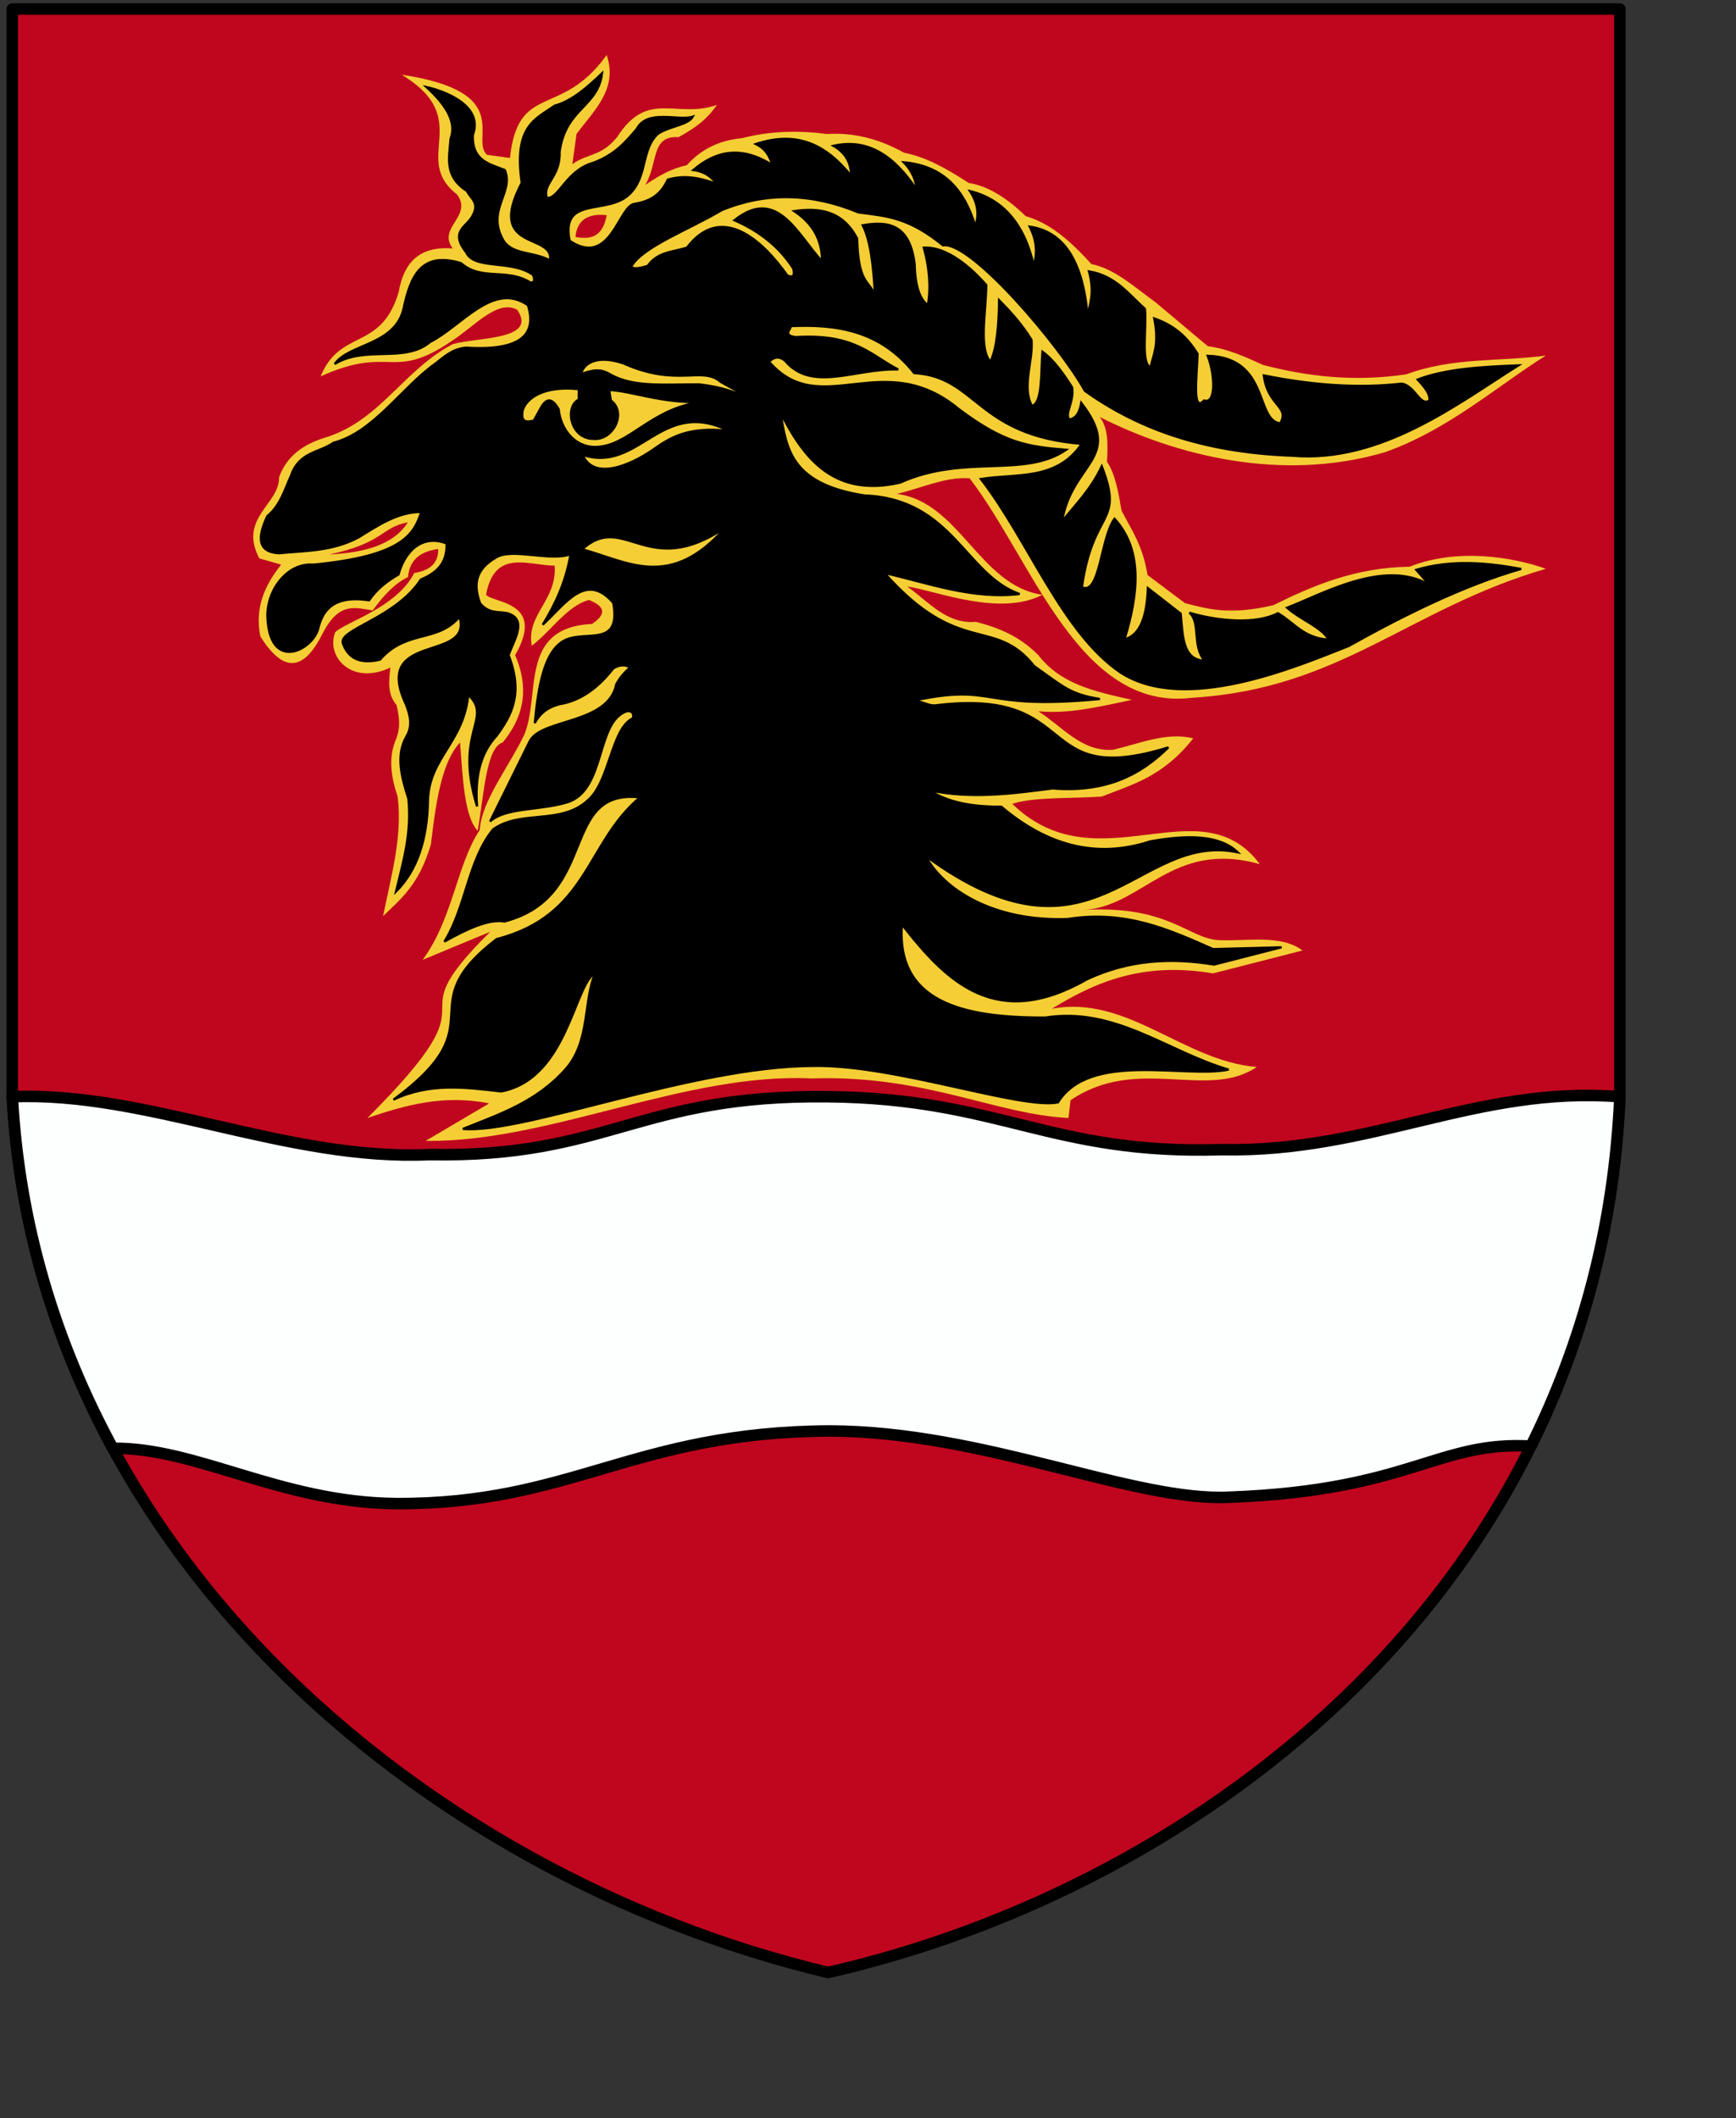 <?xml version="1.0" encoding="UTF-8" standalone="no"?>
<!-- Created with Inkscape (http://www.inkscape.org/) -->
<svg
   xmlns:dc="http://purl.org/dc/elements/1.1/"
   xmlns:cc="http://web.resource.org/cc/"
   xmlns:rdf="http://www.w3.org/1999/02/22-rdf-syntax-ns#"
   xmlns:svg="http://www.w3.org/2000/svg"
   xmlns="http://www.w3.org/2000/svg"
   xmlns:sodipodi="http://inkscape.sourceforge.net/DTD/sodipodi-0.dtd"
   xmlns:inkscape="http://www.inkscape.org/namespaces/inkscape"
   id="svg2"
   sodipodi:version="0.32"
   inkscape:version="0.42+devel"
   width="600pt"
   height="732pt"
   sodipodi:docbase="D:\Inkscape-rysunki"
   sodipodi:docname="POL_powiat_wieruszowski_COA.svg"
   version="1.0">
  <rect width="100%" height="100%" fill="#333333" stroke="none"/>
  <defs
     id="defs5" />
  <sodipodi:namedview
     inkscape:window-height="665"
     inkscape:window-width="751"
     inkscape:pageshadow="2"
     inkscape:pageopacity="0.0"
     borderopacity="1.0"
     bordercolor="#666666"
     pagecolor="#ffffff"
     id="base"
     inkscape:zoom="0.5186591"
     inkscape:cx="397.28347"
     inkscape:cy="444.35497"
     inkscape:window-x="-3"
     inkscape:window-y="2"
     inkscape:current-layer="svg2" />
  <g
     id="g2273">
    <g
       transform="translate(2,4)"
       id="g2189">
      <path
         style="fill:#c0061e;fill-opacity:1;fill-rule:evenodd;stroke:#000000;stroke-width:5.315;stroke-linecap:round;stroke-linejoin:round;stroke-miterlimit:4;stroke-dasharray:none;stroke-dashoffset:0;stroke-opacity:1"
         d="M 3.672,0.155 L 744.482,0.155 L 744.482,501.381 C 734.687,725.698 553.305,865.37 379.606,904.943 C 189.252,859.582 14.667,705.831 3.672,501.381 L 3.672,0.155 z "
         id="rect1304"
         sodipodi:nodetypes="cccccc" />
      <path
         sodipodi:nodetypes="ccccccccccc"
         id="path2180"
         d="M 744.482,501.381 C 741.872,561.163 727.074,614.933 703.483,662.398 C 660.632,659.905 647.87,682.797 565.01,685.911 C 520.441,688.277 452.351,655.666 380.346,655.396 C 289.788,655.868 261.612,689.284 180.445,688.871 C 127.195,688.343 88.537,662.92 50.006,663.406 C 23.432,614.474 6.825,560.013 3.672,501.381 C 65.62,498.787 130.112,531.093 195.892,528.059 C 278.705,529.528 291.683,500.379 379.589,501.381 C 459.023,502.203 482.213,528.244 560.999,525.773 C 629.982,527.231 678.34,496.215 744.482,501.381 z "
         style="fill:#fdfffe;fill-opacity:1;fill-rule:evenodd;stroke:#000000;stroke-width:5.315;stroke-linecap:round;stroke-linejoin:round;stroke-miterlimit:4;stroke-dasharray:none;stroke-dashoffset:0;stroke-opacity:1" />
    </g>
    <g
       transform="translate(786.184,9)"
       id="g2267">
      <path
         id="path2195"
         style="fill:#f5ce35;fill-opacity:1;fill-rule:evenodd;stroke:none;stroke-width:1px;stroke-linecap:butt;stroke-linejoin:miter;stroke-opacity:1"
         d="M -506.61,90.148 C -508.384,100.296 -514.142,101.479 -520.989,100.213 C -520.232,92.149 -515.031,89.27 -506.61,90.148 z M -666.693,248.314 C -676.462,229.676 -657.301,223.377 -657.587,210.929 C -653.75,200.292 -645.255,195.245 -635.06,192.237 C -610.616,184.113 -600.072,161.423 -577.545,149.58 C -566.328,146.313 -538.221,147.844 -547.829,133.763 C -556.907,128.682 -567.787,141.63 -578.024,148.142 C -605.699,167.01 -605.817,149.71 -638.415,164.438 C -629.42,142.279 -610.592,152.959 -602.468,125.616 C -600.206,112.86 -593.811,104.237 -577.545,105.485 C -584.875,95.937 -568.022,90.54 -575.628,80.562 C -596.985,63.883 -567.318,45.971 -601.03,25.444 C -548.187,33.375 -569.907,55.042 -561.728,62.349 L -551.184,63.787 C -547.391,28.654 -527.662,45.85 -506.61,16.337 C -501.298,32.096 -512.472,41.859 -520.51,52.763 L -522.427,66.663 C -515.589,61.614 -509.256,63.327 -501.817,54.201 C -487.63,32.001 -474.516,45.938 -455.805,39.343 C -458.941,43.833 -462.851,48.452 -473.539,54.201 C -486.497,53.427 -482.706,66.349 -488.876,76.249 C -482.977,72.23 -476.868,68.632 -469.705,67.142 C -463.156,59.79 -454.685,55.642 -444.302,54.681 C -431.202,51.29 -418.101,51.048 -405,52.763 C -393.775,52.058 -382.036,54.434 -369.533,61.391 C -359.628,63.346 -350.681,68.223 -339.817,75.29 C -330.309,76.797 -321.691,82.754 -313.456,90.627 C -304.527,93.272 -295.9,98.692 -283.261,112.675 C -272.423,114.856 -263.186,123.442 -253.545,130.408 L -229.58,150.539 C -220.276,151.741 -212.236,155.472 -204.178,159.166 C -183.78,164.454 -162.252,167.103 -138.036,163.479 C -116.627,155.542 -95.219,157.722 -73.811,154.852 C -96.131,168.798 -118.777,189.129 -148.101,199.426 C -195.476,213.339 -244.431,200.947 -279.426,183.13 C -275.532,187.918 -275.542,195.634 -276.071,203.74 C -272.155,209.569 -270.789,217.948 -269.361,226.267 C -264.826,235.089 -259.517,242.364 -257.379,255.983 L -240.125,268.923 C -229.686,271.599 -219.752,274.653 -199.385,269.882 C -180.803,260.684 -161.48,252.525 -136.598,252.148 C -114.661,243.396 -88.849,247.699 -73.811,253.107 C -137.406,271.692 -168.287,308.405 -236.77,312.539 C -288.956,319.069 -310.267,249.298 -339.338,211.409 C -350.521,210.588 -361.705,216.017 -372.888,218.598 C -344.015,222.229 -334.788,260.961 -305.787,265.089 C -325.602,275.261 -354.288,263.347 -368.095,261.255 C -358.249,268.316 -349.859,278.776 -336.462,277.551 C -326.373,280.147 -316.527,283.958 -307.705,292.888 C -297.613,305.803 -283.425,309.349 -264.568,313.497 C -282.877,317.427 -294.508,319.952 -307.705,318.77 C -296.659,325.748 -287.697,337.589 -273.196,336.503 C -260.894,333.62 -248.592,328.211 -236.29,331.231 C -250.349,349.05 -264.409,352.481 -278.468,358.071 C -292.55,359.019 -310.139,358.212 -319.687,361.426 C -280.406,399.57 -233.132,352.155 -205.616,389.225 C -246.181,377.768 -259.537,409.065 -287.095,410.314 C -248.007,407.969 -238.632,423.364 -224.787,424.214 C -211.367,424.852 -195.921,421.439 -185.965,429.006 L -227.184,439.551 C -259.737,434.077 -281.552,443.636 -301.474,455.847 C -266.685,449.323 -240.81,479.922 -207.054,482.687 C -229.832,498.138 -262.027,477.008 -292.847,498.024 L -293.805,506.172 C -327.515,504.539 -359.787,486.226 -412.19,487.959 C -470.404,485.128 -533.535,517.588 -590.007,516.717 L -560.77,499.462 C -581.881,495.25 -599.504,500.337 -616.847,506.172 C -553.1,442.557 -607.609,467.199 -560.291,420.379 L -591.444,433.32 C -577.451,414.391 -575.799,389.638 -565.084,373.409 C -564.285,359.925 -551.371,344.018 -544.474,329.314 C -536.981,310.493 -547.1,280.187 -513.32,278.509 C -505.72,273.366 -508.371,270.086 -514.758,267.486 C -524.671,270.01 -532.359,281.916 -541.119,288.574 C -543.825,274.199 -529.412,267.607 -530.575,251.669 C -542.902,251.558 -558.229,243.733 -562.208,265.089 C -558.748,269.034 -534.517,268.134 -548.788,292.888 C -542.816,306.786 -543.737,320.051 -554.539,333.148 C -562.15,335.398 -563.185,357.378 -566.042,373.888 C -572.245,367.281 -572.91,349.601 -574.19,333.148 C -582.728,342.302 -585.342,360.934 -587.61,380.119 C -593.2,399.06 -601.614,405.289 -609.658,413.19 C -605.988,394.817 -600.592,376.444 -602.947,358.071 C -606.067,348.884 -607.158,340.103 -603.906,332.19 C -601.236,325.921 -602.36,320.917 -603.427,315.894 C -607.726,310.978 -606.988,304.802 -606.303,298.639 C -624.242,307.11 -636.104,293.416 -631.705,282.344 C -626.786,277.524 -603.479,271.089 -595.279,255.024 C -587.77,253.906 -584.095,250.231 -584.255,244 C -590.254,244.812 -597.395,247.396 -598.155,256.941 C -604.342,259.788 -609.532,265.627 -614.45,272.278 C -622.119,271.209 -629.788,267.92 -637.456,282.823 C -645.345,298.581 -654.502,302.92 -666.214,284.261 C -668.888,271.036 -664.127,260.599 -656.628,251.19 L -666.693,248.314 z M -634.473,246.507 C -619.132,245.718 -605.169,242.519 -598.238,231.717 C -610.316,233.805 -609.431,241.322 -634.473,246.507 z " />
      <path
         style="fill:none;fill-opacity:0.75;fill-rule:evenodd;stroke:#000000;stroke-width:1px;stroke-linecap:butt;stroke-linejoin:miter;stroke-opacity:1"
         d="M -287.498,261.789 C -287.428,261.789 -287.358,261.789 -287.498,261.789 z "
         id="path2200" />
      <path
         style="fill:none;fill-opacity:0.75;fill-rule:evenodd;stroke:#000000;stroke-width:1px;stroke-linecap:butt;stroke-linejoin:miter;stroke-opacity:1"
         d="M -287.498,261.789 C -287.428,261.789 -287.358,261.789 -287.498,261.789 z "
         id="path2202" />
      <path
         id="path2241"
         style="fill:#000000;fill-opacity:1;fill-rule:evenodd;stroke:#000000;stroke-width:1px;stroke-linecap:butt;stroke-linejoin:miter;stroke-opacity:1"
         d="M -517.635,200.659 C -512.494,212.649 -495.488,205.318 -485.342,198.254 C -477.779,192.987 -469.507,187.294 -450.342,189.567 C -481.524,173.898 -491.429,209.136 -517.635,200.659 z M -463.283,176.256 C -486.569,179.343 -496.269,196.663 -511.719,196.962 C -521.575,197.061 -527.822,188.577 -528.727,179.584 C -531.879,174.02 -534.321,174.836 -536.492,178.105 L -540.189,184.76 C -545.565,186.323 -545.825,183.623 -545.365,180.324 C -543.574,173.841 -534.45,168.695 -519.484,170.341 L -519.484,175.147 C -526.011,178.203 -523.686,193.373 -512.459,193.264 C -503.613,193.914 -497.091,181.141 -504.694,175.517 L -505.434,170.71 C -494.683,171.285 -481.366,176.827 -463.283,176.256 z M -518.374,163.316 C -517.5,158.987 -511.714,154.094 -498.778,158.509 C -474.002,169.586 -462.693,159.474 -454.04,167.013 L -440.729,174.408 C -447.249,172.105 -451.957,169.5 -464.023,168.122 C -480.459,168.049 -494.024,169.526 -504.694,163.685 C -509.501,160.728 -512.597,161.42 -518.374,163.316 z M -628.231,287.382 C -625.862,294.101 -620.636,297.25 -611.091,295 C -598.871,280.983 -584.631,287.36 -574.431,275.241 C -568.144,296.459 -614.954,281.792 -599.189,315.473 C -597.21,320.472 -595.915,325.471 -598.951,330.47 C -603.734,338.816 -601.353,348.814 -597.998,359.037 C -596.375,375.084 -600.476,388.269 -603.712,401.887 C -593.891,392.089 -589.252,377.801 -588.952,359.751 C -588.408,340.248 -572.465,333.045 -570.384,311.188 C -558.791,322.15 -577.083,328.114 -566.337,362.608 C -567.346,349.724 -565.153,338.442 -557.291,329.994 C -550.543,320.748 -544.838,310.838 -551.815,292.857 C -548.916,285.207 -543.141,276.406 -552.291,273.575 C -556.497,272.673 -560.703,273.987 -564.908,269.052 C -567.8,261.225 -567.865,253.802 -557.529,247.865 C -550.119,243.359 -532.366,249.911 -523.267,246.381 C -525.621,259.902 -530.59,269.762 -536.085,278.885 C -525.844,269.597 -516.226,254.071 -503.581,268.814 C -499.602,291.413 -519.004,279.542 -528.303,287.584 C -535.294,293.12 -538.16,306.653 -539.748,324.208 C -536.825,318.631 -532.196,316.507 -528.303,315.509 C -518.125,313.874 -509.96,307.315 -503.581,299.029 C -500.668,297.281 -498.077,297.144 -495.799,298.571 C -498.195,300.646 -500.443,303.017 -502.208,306.353 C -505.944,324.812 -536.527,322.046 -542.037,332.448 L -560.349,369.53 C -553.068,363.055 -538.181,364.617 -525.098,360.832 C -506.734,355.524 -511.851,323.359 -497.172,318.714 C -495.618,318.718 -494.116,318.809 -494.425,321.919 C -504.583,326.433 -505.211,351.588 -515.484,359.916 C -527.692,371.188 -546.309,364.046 -558.975,373.192 C -570.534,387.375 -571.432,408.867 -581.408,424.924 C -570.734,418.919 -560.805,414.403 -553.763,415.662 C -509.747,404.214 -528.643,354.403 -491.256,358.437 C -516.321,379.311 -515,412.855 -557.33,423.73 C -598.696,455.552 -555.977,461.714 -604.861,497.76 C -588.317,489.875 -571.772,492.026 -555.227,493.975 C -524.712,488.114 -521.747,445.126 -511.903,439.293 C -517.368,451.993 -514.169,470.653 -525.363,483.459 C -538.902,498.859 -556.119,504.448 -572.894,511.22 C -544.806,513.691 -467.111,482.383 -411.373,482.197 C -373.797,481.53 -316.031,502.354 -298.645,499.022 C -283.884,475.185 -239.803,488.146 -219.988,483.88 C -248.103,475.671 -272.323,454.801 -304.534,459.904 C -343.214,460.017 -373.072,452.501 -370.572,417 C -349.708,443.807 -327.014,466.185 -285.185,442.237 C -265.696,433.155 -246.207,432.284 -226.718,435.507 L -195.591,427.516 L -227.138,428.357 C -247.3,419.466 -267.304,410.261 -294.018,414.476 C -328.186,415.803 -351.29,400.987 -359.636,385.453 C -281.799,442.736 -262.609,373.964 -215.782,383.77 C -224.143,375.715 -238.865,375.609 -256.162,378.723 C -281.37,386.934 -303.999,380.312 -324.724,362.739 C -341.688,362.832 -351.02,359.533 -357.953,355.168 C -339.025,359.245 -320.097,356.825 -301.169,354.326 C -276.303,356.36 -260.336,347.877 -247.749,335.398 C -310.682,354.802 -286.615,307.549 -354.986,316.016 C -358.307,316.427 -361.837,313.771 -365.525,313.946 C -326.324,305.548 -335.687,318.551 -279.296,313.105 C -292.975,310.862 -295.663,307.834 -309.581,297.962 C -328.075,274.688 -343.934,294.178 -378.564,255.059 C -358.028,259.785 -337.891,267.308 -316.311,264.733 C -341.507,255.772 -347.229,220.865 -387.818,219.305 C -422.234,213.966 -423.715,197.27 -426.516,181.028 C -415.522,203.102 -401.28,220.207 -371.413,213.417 C -341.623,200.045 -314.21,211.545 -294.859,198.274 C -313.48,196.757 -323.638,194.959 -344.283,179.556 C -379.247,150.412 -407.89,185.139 -431.773,157.683 C -429.75,155.821 -427.545,154.687 -424.412,157.263 C -412.034,171.948 -392.129,160.673 -372.255,161.259 C -385.138,154.63 -392.135,144.637 -419.575,146.327 C -425.398,145.498 -422.012,143.134 -421.678,141.279 C -400.551,140.365 -380.465,143.298 -364.894,162.941 C -335.82,164.633 -336.404,191.606 -287.709,195.54 C -299.416,212.715 -317.825,209.041 -334.188,211.734 C -312.362,239.907 -296.789,282.65 -269.832,300.907 C -240.199,320.186 -189.077,298.325 -164.675,288.709 C -139.962,274.881 -111.921,260.856 -85.177,253.166 C -101.091,250.211 -117.425,248.818 -133.549,253.586 L -127.45,260.527 C -148.016,248.358 -176.237,264.524 -193.068,271.042 C -187.056,276.452 -176.94,280.108 -173.929,285.764 C -185.609,284.96 -189.703,277.966 -197.274,273.566 C -207.313,278.769 -224.563,277.33 -238.075,273.356 C -232.807,277.821 -236.91,288.558 -231.134,295.439 C -241.266,295.086 -241.127,283.858 -242.071,273.776 L -257.213,261.999 C -257.693,275.009 -260.738,283.746 -267.939,285.554 C -261.365,264.032 -259.629,244.306 -272.566,230.031 C -278.915,238.366 -279.293,265.668 -287.604,261.578 C -282.402,225.116 -268.009,232.878 -278.455,205.845 C -283.705,216.876 -290.474,223.349 -296.752,231.293 C -292.229,203.857 -268.01,202.398 -287.919,176.612 C -289.022,182.804 -291.186,183.693 -293.387,184.393 C -295.75,181.271 -291.063,176.464 -292.125,169.461 C -296.456,162.635 -300.908,156.542 -305.796,153.057 C -306.625,162.965 -305.662,176.459 -310.633,178.084 C -315.473,169.22 -309.914,157.137 -310.843,147.588 C -315.471,140.092 -320.595,134.579 -325.775,129.291 C -325.936,141.099 -326.822,151.454 -329.771,157.683 C -335.216,151.595 -331.786,135.019 -331.664,122.351 C -338.731,114.286 -349.7,104.598 -360.477,105.105 C -357.971,114.206 -357.166,123.064 -358.584,131.605 C -362.202,128.994 -364.428,123.134 -364.683,112.676 C -366.912,94.173 -376.998,92.772 -388.659,94.8 C -385.14,101.553 -383.712,113.323 -382.981,126.767 C -386.062,120.021 -390.634,121.32 -391.183,100.899 C -397.883,88.101 -408.496,86.606 -420.206,88.28 C -411.87,93.826 -407.303,101.383 -407.377,111.415 C -419.019,98.56 -428.21,76.881 -447.757,92.486 C -436.253,97.527 -427.091,104.7 -420.627,114.78 C -419.769,118.189 -420.855,119.009 -423.361,117.934 C -435.051,101.368 -453.886,84.476 -469.63,105.105 C -475.915,107.141 -482.97,106.868 -487.717,113.518 C -490.796,114.398 -493.853,115.25 -495.288,113.938 C -490.388,104.773 -468.003,96.527 -453.646,87.859 C -432.901,79.319 -411.857,80.067 -390.552,88.911 C -377.288,90.586 -367.381,91.254 -351.644,104.054 C -338.761,101.987 -297.643,150.455 -286.237,171.144 C -262.835,187.79 -233.172,199.463 -190.754,201.008 C -149.578,204.559 -113.781,176.517 -86.439,159.366 C -103.174,160 -119.963,160.932 -132.918,165.886 C -129.95,169.111 -127.12,172.335 -127.45,175.56 C -131.811,178.487 -134.085,168.657 -140.279,167.779 C -160.555,170.099 -181.837,168.397 -203.794,163.993 C -201.994,178.286 -191.696,178.211 -196.222,186.076 C -207.898,184.642 -200.982,155.783 -229.662,154.949 C -226.164,164.041 -225.789,177.33 -231.345,175.56 C -236.754,181.29 -234.7,165.31 -234.289,154.108 C -240.281,144.295 -247.166,140.29 -254.269,137.704 C -251.921,150.19 -254.654,153.969 -255.951,160.207 C -260.55,158.715 -257.7,142.325 -258.55,133.335 C -266.137,126.56 -272.045,118.105 -284.344,116.041 C -281.652,126.298 -284.017,130.776 -284.975,136.862 C -287.059,111.118 -296.141,97.621 -311.684,95.431 C -308.204,102.34 -308.244,108.075 -309.792,113.307 C -314.195,93.906 -324.177,82.725 -339.235,79.026 C -335.252,85.053 -335.105,90.312 -336.712,95.22 C -341.587,79.029 -350.879,67.432 -369.731,65.777 C -365.26,70.401 -364.235,74.534 -363.632,78.606 C -373.71,63.303 -385.886,54.485 -402.119,58.205 C -395.78,61.849 -394.128,66.771 -393.917,72.086 C -405.591,57.497 -418.957,51.12 -437.872,57.364 C -432.867,59.88 -431.451,63.421 -430.301,67.038 C -444.578,57.987 -456.327,60.491 -466.685,69.352 C -460.058,70.307 -458.267,73.335 -455.328,75.872 C -462.471,73.465 -469.672,71.232 -478.463,73.768 C -481.703,80.695 -486.261,83.608 -493.606,84.915 C -501.129,85.362 -504.592,114.647 -523.68,101.95 C -527.89,80.929 -506.141,90.384 -496.129,80.498 C -487.673,72.524 -490.863,60.186 -483.09,52.737 C -477.829,49.154 -469.014,48.639 -466.896,44.745 C -473.453,46.903 -487.843,41.061 -492.764,50.424 C -497.811,56.328 -502.778,62.268 -512.744,65.987 C -525.29,69.433 -528.757,82.899 -534.196,82.181 C -536.285,75.404 -527.871,72.683 -528.307,61.15 C -525.654,40.78 -510.566,40.433 -508.748,24.765 C -515.64,31.338 -522.625,37.538 -530.621,39.698 C -539.115,45.851 -549.631,48.663 -545.763,75.241 C -562.561,107.255 -530.7,98.054 -532.724,110.994 C -540.542,106.805 -549.524,108.498 -553.965,102.161 C -562.612,87.878 -549.05,79.82 -553.545,69.352 C -560.573,66.529 -568.771,65.127 -568.267,53.158 C -563.285,39.926 -580.623,33.119 -589.719,31.075 C -581.004,39.067 -575.563,47.059 -578.572,55.051 C -579.155,63.486 -581.691,72.201 -571.001,79.026 C -569.331,82.705 -564.324,84.588 -569.318,91.855 C -572.338,95.875 -578.421,98.443 -571.421,107.208 C -567.658,115.562 -550.331,110.509 -540.505,117.724 C -540.163,119.193 -539.231,120.897 -541.557,121.299 C -552.493,114.289 -564.202,120.637 -573.735,112.256 C -592.304,106.579 -597.056,118.667 -600.155,132.881 C -603.852,150.17 -625.572,149.361 -631.934,158.742 C -617.789,150.048 -599.8,158.504 -588.036,148.64 C -573.134,141.031 -558.931,120.501 -542.899,131.663 C -538.309,146.528 -548.309,152.652 -571.574,151.214 C -578.049,151.88 -581.557,155.514 -585.619,158.594 C -600.951,169.473 -614.1,190.301 -632.516,195.016 C -639.174,199.684 -648.195,199.152 -652.037,210.014 C -655.041,216.671 -657.017,223.944 -662.988,228.82 C -667.498,238.342 -667.781,245.29 -657.75,245.96 C -645.451,244.755 -633.151,245.162 -620.852,238.581 C -611.811,233.008 -602.929,226.961 -592.047,226.916 C -595.496,237.163 -600.417,247.169 -641.801,251.198 C -653.193,250.182 -662.841,261.909 -662.988,274.527 C -662.344,301.409 -641.618,290.547 -639.42,280.24 C -636.409,267.971 -627.309,266.005 -616.091,267.623 C -612.206,262.062 -607.672,258.75 -602.521,255.721 C -599.525,244.838 -591.583,237.115 -580.382,241.437 C -580.095,251.247 -585.671,255.193 -592.285,258.101 C -603.998,275.919 -630.075,280.941 -628.231,287.382 z M -517.841,244.125 C -497.058,249.722 -477.334,263.265 -451.909,234.052 C -487.934,258.708 -498.527,226.482 -517.841,244.125 z " />
    </g>
  </g>
</svg>
